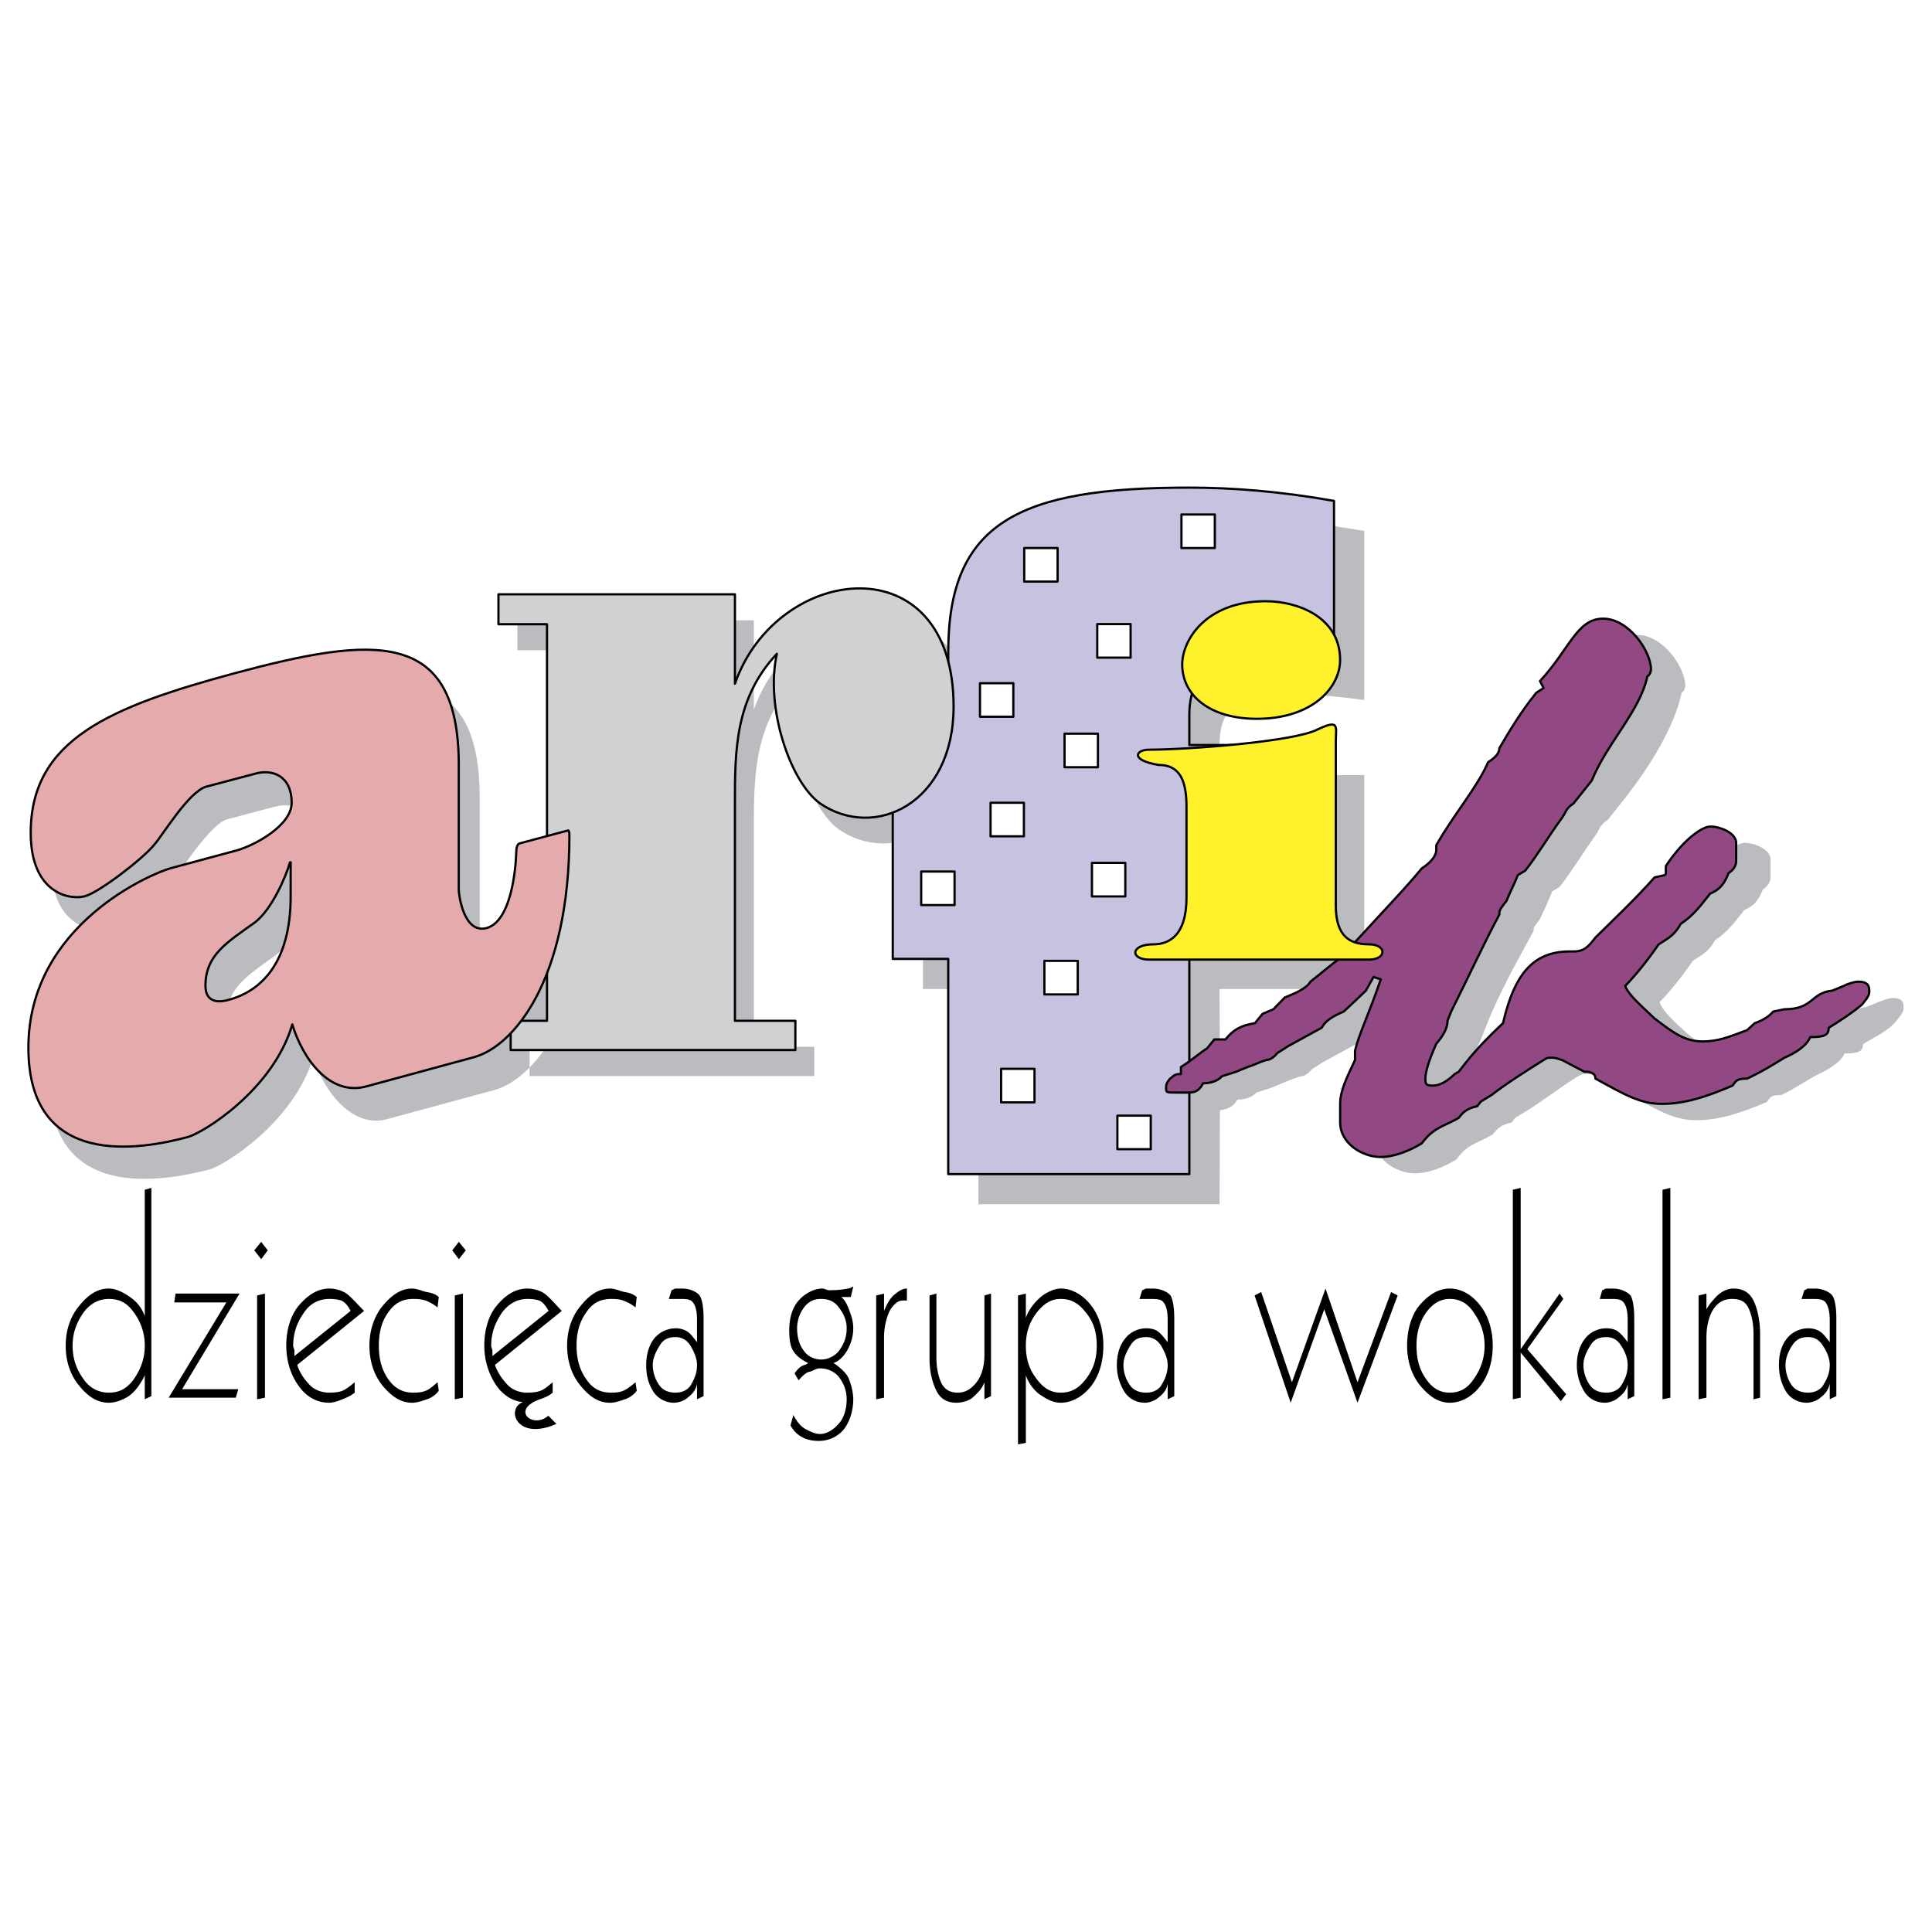 <svg xmlns="http://www.w3.org/2000/svg" width="2500" height="2500" viewBox="0 0 192.756 192.756"><path fill="#fff" d="M0 192.756h192.756V0H0v192.756z"/><path d="M121.708 107.653l-.033-8.98h14.435v-21.34h-14.435v-3.015c0-3.877 2.043-5.07 6.724-5.07 1.845 0 4.415.133 7.711.597V52.978c-5.405-.961-10.184-1.325-14.5-1.325-16.938 0-23.989 3.479-23.989 16.402v9.278h-5.536v21.34h5.536v21.474h24.055l.033-9.378c.758-.1 1.384-.364 1.747-1.061.758 0 1.482-.231 1.878-.696l1.45-.464 1.121-.464c.56-.231 1.12-.464 1.845-.695.362 0 .726-.232 1.12-.696l.725-.464.363-.232 3.328-1.821c.361-.696 1.12-1.161 2.208-1.625.758-.695 1.483-1.392 2.208-2.088l.758-1.357.726.231c-1.089 3.214-2.571 5.501-2.571 7.124v.929c-.758 1.623-1.483 3.016-1.483 4.373V113.62c0 2.087 2.208 3.446 4.055 3.446 1.12 0 2.603-.464 4.085-1.359.362-.464.824-1.027 1.45-1.391.659-.365 1.483-.696 2.24-1.16.363-.464.726-.928 1.847-1.16l.361-.464 1.088-.663c1.483-.895 3.428-2.419 5.173-3.479.265-.133.363-.232.759-.232.362 0 .527-.033 1.088.232l2.208 1.159c.758 0 1.12.232 1.12.696 2.966 1.623 4.448 2.518 6.656 2.518 2.207 0 4.415-.695 7.02-1.821.361-.464.361-.696 1.449-.696 1.482-.696 2.637-1.558 3.724-2.088.923-.431 2.208-1.16 2.571-2.054 1.482 0 1.845-.232 1.845-.928 1.12-.696 2.504-1.292 3.328-2.32l.362-.464c.362-.465.362-.695.362-.929 0-.661-.362-.894-1.087-.894-.396 0-1.252.331-1.482.431l-1.121.463c-2.207.233-1.846 1.856-4.778 1.856l-1.12.231c-.363.464-1.121.929-1.846 1.16l-.758.696c-1.846.696-2.933 1.126-4.415 1.126-1.847 0-3.132-.894-4.812-2.286-1.417-1.226-2.57-2.32-2.933-3.247 1.087-1.127 2.208-2.519 3.328-4.142l.725-.464c.725-.464 1.12-.928 1.483-1.591 1.087-.696 1.845-1.624 2.569-2.551l.363-.464c1.12-.464 1.483-1.16 1.845-2.055.396-.232.758-.696.758-1.16v-1.855c0-.928-1.482-1.624-2.603-1.624-.725 0-2.571 1.16-4.416 3.943v.696c0 .199 0 .199-1.12.431-1.846 2.088-4.218 4.208-5.898 5.998-.692.762-1.12 1.392-2.208 1.392h-.362c-3.691 0-5.536 2.319-6.657 7.157-1.482 1.393-2.603 2.519-3.69 3.91l-.726.928-.395.232c-.791.464-1.45 1.16-2.208 1.16-.726 0-.726-.232-.726-.696 0-.696.265-2.055 1.088-3.479.494-.928.923-1.789 1.12-2.286l.363-.929c1.45-3.71 3.328-6.924 4.811-9.676v-.232c0-.232.561-.729.726-1.159.362-.763.758-1.624 1.12-2.552l.725-.432c1.12-1.392 2.307-3.347 3.691-5.302.263-.364.361-.927 1.12-1.391l1.482-1.856.363-.464c2.339-3.015 4.811-6.925 5.536-10.371.361-.232.361-.696.361-.696 0-1.823-2.207-5.069-4.777-5.069-2.604 0-3.328 3.015-6.294 6.229l.361.696-.725.464c-1.481 1.823-2.603 3.678-3.69 5.534 0 .464-.362.928-1.12 1.392-1.087 2.519-3.328 5.07-5.174 8.284v.464c0 .695-.725 1.391-1.45 1.855-1.482 1.823-4.646 3.645-6.656 7.357l-.758 1.391-.726.231c-.725.464-1.483 1.16-2.965 2.32-.362.663-1.45 1.127-2.571 1.59l-1.119 1.16-1.089.464-.758.928c-1.45.232-2.207.696-2.932 1.623h-1.121l-.726.896c-.757.464-1.02.762-2.141 1.425zM56.461 64.874h-4.844v-2.981h23.594v8.914c4.185-11.997 21.816-14.117 21.816 2.286 0 9.643-8.008 13.354-13.347 9.643-2.933-2.055-5.47-9.643-4.284-14.912-4.185 4.474-4.185 9.676-4.185 14.912v21.704h6.031v2.916H52.836v-2.916h3.625V64.874zM47.86 79.62c0-13.719-8.568-12.824-22.408-9.179-12.258 3.247-20.299 6.594-20.299 15.905 0 6.164 4.119 6.628 5.404 6.329 1.385-.298 5.965-3.976 6.888-5.103.758-.927 3.592-5.401 5.239-5.832l4.877-1.292c1.483-.364 3.625.133 3.625 2.916 0 2.253-3.822 4.308-5.47 4.739l-6.623 1.789c-1.582.397-14.171 5.566-14.171 17.894 0 12.194 11.304 10.073 15.917 8.913 1.417-.331 8.502-4.705 10.413-11.233 1.054 3.479 3.921 7.124 7.349 6.197l10.742-2.916c3.823-1.027 9.557-7.721 9.557-22.169 0-.265-.132-.463-.132-.463l-4.844 1.292c-.099 0-.33.464-.33.861 0 .365-.264 6.959-2.965 7.589-2.176.529-2.769-3.413-2.769-3.778V79.62zM31.087 92.675c0 6.661-3.063 9.577-6.195 10.338-.527.1-2.307.498-2.307-1.392 0-3.114 2.307-4.407 4.976-6.362 1.615-1.193 3.065-4.573 3.46-5.964h.066v3.38z" fill-rule="evenodd" clip-rule="evenodd" fill="#bbbcbf"/><path d="M10.843 129.596c-.939 0-1.847.44-2.535 1.386-.595.881-1.065 1.888-1.065 3.272 0 1.386.439 2.424 1.065 3.307.657.975 1.596 1.385 2.535 1.385 1.065 0 1.847-.41 2.536-1.385.595-.883 1.065-1.921 1.065-3.307a5.43 5.43 0 0 0-1.065-3.272c-.689-1.008-1.471-1.386-2.536-1.386zm4.258-11.08v20.775l-.657.315v-2.394c-.407.851-.939 1.606-1.597 2.078-.501.315-1.221.661-2.004.661-1.22 0-2.16-.724-2.942-1.7-.877-1.039-1.347-2.424-1.347-3.998 0-1.542.47-2.927 1.347-3.966.782-.976 1.722-1.731 2.942-1.731.783 0 1.535.44 2.129.85.564.378 1.19 1.039 1.472 1.921v-12.624l.657-.187zm2.411 10.545h6.387l-5.729 9.538h5.604l-.251.85h-6.699l5.76-9.506h-5.197l.125-.882zm8.922 0v10.388l-.783.158V129.25l.783-.189zm-.376-5.163l.657.849-.657.882-.689-.882.689-.849zm10.268 6.893l-6.668 5.383c.25.852.814 1.575 1.315 2.078.501.473 1.221.693 1.878.693.407 0 .939-.032 1.315-.189s.814-.504 1.221-.85v1.039c-.407.346-.845.503-1.221.661-.376.157-.908.346-1.315.346-1.189 0-2.285-.565-3.068-1.7-.751-1.039-1.221-2.424-1.221-3.998 0-1.542.407-2.959 1.221-3.966.877-1.039 1.879-1.731 3.068-1.731.658 0 1.315.221 1.722.504.469.345 1.064 1.039 1.753 1.73zm-1.346 0c-.25-.503-.564-.881-.939-1.037-.376-.127-.783-.158-1.19-.158-.939 0-1.878.378-2.536 1.386-.594.849-1.064 1.888-1.064 3.272 0 .189.125.348.125.535v.504l5.604-4.502zm8.797-1.385l-.125 1.039c-.407-.346-.815-.535-1.19-.691-.376-.127-.813-.158-1.221-.158-1.064 0-1.847.378-2.536 1.386-.595.817-.908 1.888-.908 3.272 0 1.386.313 2.424.908 3.307.689.975 1.472 1.385 2.536 1.385.407 0 .845-.032 1.221-.189.375-.125.783-.504 1.19-.85l.125.85c-.25.347-.689.692-1.19.851-.376.126-.938.346-1.471.346-1.19 0-2.129-.724-2.943-1.7-.845-1.039-1.315-2.424-1.315-3.998 0-1.542.47-2.927 1.315-3.966.814-.976 1.753-1.731 2.943-1.731.532 0 1.063.283 1.471.347.345.06.814.155 1.19.5zm2.41-.345v10.388l-.814.158V129.25l.814-.189zm-.407-5.163l.689.849-.689.882-.657-.882.657-.849zm8.954 6.893c-.282-.503-.564-.881-.939-1.037-.376-.127-.815-.158-1.189-.158-.939 0-1.847.44-2.536 1.386-.595.881-1.064 1.888-1.064 3.272 0 .189.125.348.125.535v.504l5.603-4.502zm8.796-1.385l-.125 1.039c-.407-.346-.845-.535-1.221-.691-.344-.127-.782-.158-1.189-.158-1.065 0-1.879.378-2.536 1.386-.595.849-.938 1.888-.938 3.272 0 1.386.344 2.456.938 3.307.657 1.007 1.471 1.385 2.536 1.385.407 0 .814-.032 1.189-.189.376-.157.814-.504 1.221-.85l.125.85c-.25.347-.688.692-1.189.851-.375.126-.939.346-1.472.346-1.22 0-2.128-.692-2.942-1.7-.876-1.039-1.346-2.424-1.346-3.998 0-1.542.469-2.927 1.346-3.966.814-1.007 1.722-1.731 2.942-1.731.533 0 1.065.283 1.472.347.344.06.782.155 1.189.5zm3.882 3.998c-.688 0-1.221.188-1.596.85-.345.535-.689 1.229-.689 1.92 0 .852.313 1.575.689 2.078.344.473.908.693 1.596.693.533 0 1.127-.189 1.472-.693.375-.629.657-1.227.657-2.078 0-.691-.344-1.385-.657-1.92-.407-.629-.939-.85-1.472-.85zm2.786-1.92v7.807l-.657.315v-1.543c-.125.692-.532 1.071-.939 1.385-.345.315-.939.504-1.346.504a2.472 2.472 0 0 1-2.004-1.007c-.563-.819-.782-1.732-.782-2.771 0-1.037.281-1.95.782-2.611a2.803 2.803 0 0 1 2.16-1.039c.376 0 .845.094 1.19.346.344.22.657.693.939 1.039v-2.234c0-.883-.156-1.418-.407-1.731-.219-.315-.657-.347-1.188-.347h-1.221l.281-.882c.125 0 .251-.157.407-.157h.658c.813 0 1.502.378 1.722.692.249.314.405 1.195.405 2.234zm11.74-1.888c-.658 0-1.221.188-1.722.85a3.51 3.51 0 0 0-.689 2.078c0 .881.22 1.668.689 2.266.407.567 1.064.851 1.722.851.689 0 1.377-.378 1.753-.851.501-.66.783-1.385.783-2.266 0-.85-.345-1.512-.783-2.078-.438-.63-1.064-.85-1.753-.85zm3.193-1.228l-.25 1.038h-.939c.406.348.657.913.813 1.385.188.504.375 1.039.375 1.732 0 .881-.282 1.605-.532 2.078-.345.66-.908 1.227-1.44 1.385.532.346 1.158.881 1.44 1.385.313.629.532 1.574.532 2.235 0 1.227-.407 2.298-.908 2.959-.657.817-1.596 1.196-2.536 1.196-.688 0-1.283-.157-1.596-.347-.564-.282-.938-.692-1.221-1.197l.282-1.037c.375.691.751 1.133 1.188 1.385.438.22.939.504 1.472.504.657 0 1.346-.41 1.878-1.039.47-.504.783-1.385.783-2.424 0-.851-.282-1.574-.783-2.235-.375-.472-1.064-.85-1.878-.85-.407 0-.689.252-1.065.346-.25.032-.657.346-1.064.85l-.407-.691c.25-.348.407-.536.657-.693.22-.158.533-.158.689-.346-.689-.347-1.158-.693-1.471-1.197-.313-.472-.407-1.227-.407-2.077 0-1.228.313-2.267.939-2.958.532-.631 1.471-1.197 2.379-1.197.157 0 .313.095.564.157.219.031.375 0 .532 0 .25 0 .814-.032 1.44-.157.315-.033.409-.19.534-.19zm5.353.189v1.197h-.407c-.532 0-.97.439-1.315 1.037-.281.567-.562 1.575-.562 2.613v6.044l-.783.158v-10.357l.783-.188v1.73c.282-.691.595-1.227.939-1.542.375-.314.813-.692 1.345-.692zm2.943.504v6.422c0 1.195.282 2.108.532 2.581.376.661.939.882 1.597.882.782 0 1.346-.378 1.877-1.039.502-.661.783-1.574.783-2.77v-5.888l.657-.188v10.23l-.657.315v-1.7c-.251.692-.688 1.07-1.189 1.542-.375.315-1.064.504-1.596.504-.94 0-1.597-.378-2.004-1.196-.344-.692-.689-1.73-.689-3.273v-6.233l.689-.189zm8.922 8.152v6.737l-.782.157v-14.858l.782-.188v2.424c.282-.85.878-1.542 1.472-2.078.532-.44 1.347-.85 2.004-.85 1.189 0 2.285.692 3.068 1.731.781 1.007 1.189 2.424 1.189 3.966 0 1.574-.408 2.959-1.189 3.998-.783 1.008-1.879 1.7-3.068 1.7-.814 0-1.472-.409-2.129-.85-.469-.346-1.065-1.039-1.347-1.889zm3.475-7.617c-.939 0-1.659.44-2.411 1.386-.657.881-1.064 1.888-1.064 3.272 0 1.386.376 2.424 1.064 3.307.72.975 1.472 1.385 2.411 1.385 1.064 0 1.814-.441 2.536-1.385.688-.913 1.063-1.921 1.063-3.307 0-1.385-.344-2.392-1.063-3.272-.721-.946-1.471-1.386-2.536-1.386zm8.546 3.808c-.689 0-1.221.188-1.597.85-.345.535-.688 1.229-.688 1.92a3.5 3.5 0 0 0 .688 2.078c.345.473.907.693 1.597.693.532 0 1.127-.189 1.472-.693.375-.629.657-1.227.657-2.078 0-.691-.344-1.385-.657-1.92-.406-.629-.94-.85-1.472-.85zm2.787-1.92v7.807l-.658.315v-1.543c-.125.692-.532 1.071-.938 1.385-.345.315-.939.504-1.315.504-.814 0-1.534-.346-2.004-1.007a4.962 4.962 0 0 1-.813-2.771c0-1.037.281-1.95.813-2.611.501-.661 1.314-1.039 2.129-1.039.407 0 .908.094 1.19.346.344.252.656.693.938 1.039v-2.234c0-.883-.157-1.418-.407-1.731-.219-.315-.656-.347-1.189-.347h-1.221l.282-.882c.126 0 .282-.157.407-.157h.658c.813 0 1.502.378 1.753.692.218.314.375 1.195.375 2.234zm8.014-2.235l.657-.346 3.068 9.003 3.35-9.35 3.193 9.35 3.35-9.003.657.346-4.007 10.703-3.319-9.317-3.349 9.317-3.6-10.703zm19.472.347c-.939 0-1.69.44-2.38 1.386-.594.881-.938 1.888-.938 3.272 0 1.386.312 2.424.938 3.307.658.975 1.44 1.385 2.38 1.385s1.754-.378 2.41-1.385c.596-.851 1.064-1.921 1.064-3.307 0-1.385-.469-2.424-1.064-3.272-.657-1.008-1.471-1.386-2.41-1.386zm0-1.039c1.222 0 2.316.725 3.067 1.731.783 1.007 1.221 2.424 1.221 3.966 0 1.574-.438 2.991-1.221 3.998-.751 1.008-1.846 1.7-3.067 1.7-1.189 0-2.129-.724-2.942-1.7-.847-1.039-1.315-2.424-1.315-3.998 0-1.542.407-2.99 1.19-3.966.875-1.039 1.877-1.731 3.067-1.731zm7.075-10.041v16.086l3.882-5.541.375.535-3.6 5.006 3.882 4.501-.532.692-4.007-4.848v4.501l-.782.158v-20.903l.782-.187zm8.546 14.888c-.658 0-1.221.188-1.597.85-.344.535-.688 1.229-.688 1.92 0 .852.312 1.575.688 2.078.345.473.938.693 1.597.693.532 0 1.127-.189 1.472-.693.407-.661.657-1.227.657-2.078 0-.691-.312-1.416-.657-1.92-.408-.661-.94-.85-1.472-.85zm2.786-1.92v7.807l-.657.315v-1.543c-.125.692-.531 1.071-.938 1.385-.345.315-.94.504-1.316.504-.812 0-1.532-.346-2.003-1.007a4.97 4.97 0 0 1-.813-2.771c0-1.037.282-1.95.813-2.611.501-.661 1.315-1.039 2.129-1.039.407 0 .908.094 1.19.346.344.252.688.693.938 1.039v-2.234c0-.883-.156-1.418-.406-1.731-.221-.315-.658-.347-1.19-.347h-1.19l.252-.882c.125 0 .28-.157.406-.157h.657c.814 0 1.503.378 1.753.692.22.314.375 1.195.375 2.234zm3.6-12.968v20.933l-.782.158v-20.903l.782-.188zm8.954 14.543v6.39l-.657.158v-6.548c0-1.229-.282-2.141-.532-2.613-.345-.691-.939-.85-1.628-.85-.783 0-1.409.347-1.847 1.039-.438.629-.689 1.731-.689 2.77v6.044l-.782.158V129.25l.782-.188v1.574c.282-.535.752-1.039 1.096-1.386.532-.472 1.064-.692 1.598-.692.938 0 1.596.378 2.003 1.197.343.69.656 1.919.656 3.304zm4.789.345c-.656 0-1.188.188-1.596.85-.345.504-.658 1.229-.658 1.92 0 .852.282 1.575.658 2.078.375.473.939.693 1.596.693.532 0 1.127-.189 1.473-.693.406-.661.688-1.227.688-2.078 0-.691-.344-1.416-.688-1.92-.408-.661-.941-.85-1.473-.85zm2.818-1.92v7.807l-.658.315v-1.543c-.155.692-.531 1.071-.938 1.385-.345.315-.939.504-1.347.504-.782 0-1.533-.346-2.004-1.007-.531-.819-.781-1.732-.781-2.771 0-1.037.25-1.95.781-2.611.502-.661 1.348-1.039 2.129-1.039.407 0 .877.094 1.222.346.345.22.657.693.938 1.039v-2.234c0-.883-.187-1.418-.406-1.731-.25-.315-.688-.347-1.222-.347H179.737l.281-.882c.125 0 .25-.157.375-.157h.689c.783 0 1.503.378 1.723.692.25.314.406 1.195.406 2.234zm-131.044 8.405c-1.722.631-.658 3.936 3.349 2.173l-.814-.818c-1.502 1.354-3.819-.566-.845-1.637.47-.158.877-.315 1.283-.661v-1.039c-.406.346-.845.725-1.22.85-.376.157-.94.189-1.314.189-.689 0-1.378-.221-1.878-.693-.501-.503-1.065-1.227-1.347-2.078l6.668-5.383c-.657-.691-1.252-1.385-1.721-1.73-.407-.283-1.065-.504-1.722-.504-1.222 0-2.224.692-3.068 1.731-.814.976-1.221 2.424-1.221 3.966 0 1.574.5 2.959 1.221 3.998.656.943 1.595 1.542 2.629 1.636z" fill-rule="evenodd" clip-rule="evenodd"/><path d="M94.606 117.142h24.055V95.669h14.434V74.33h-14.434v-3.017c0-3.876 2.043-5.068 6.724-5.068 1.845 0 4.416.132 7.71.595V49.975c-5.403-.961-10.183-1.325-14.498-1.325-16.938 0-23.99 3.479-23.99 16.402v9.278H89.07v21.339h5.536v21.473z" fill-rule="evenodd" clip-rule="evenodd" fill="#c5c3e0" stroke="#000" stroke-width=".222" stroke-linecap="round" stroke-linejoin="round" stroke-miterlimit="2.613"/><path d="M111.482 114.655v-3.347h3.328v3.347h-3.328zm0-3.347v3.348-3.348zm-11.599-1.326v-3.348h3.328v3.348h-3.328zm0-3.346v3.347-3.347zm4.316-7.423v-3.347h3.328v3.347h-3.328zm0-3.347v3.347-3.347zm4.745-6.428v-3.347h3.328v3.347h-3.328zm0-3.347v3.347-3.347zm-17.036 4.208v-3.347h3.328v3.347h-3.328zm0-3.347v3.347-3.347zm6.92-3.512v-3.347h3.328v3.347h-3.328zm0-3.347v3.347-3.347zm7.382-3.546V73.2h3.328v3.347h-3.328zm0-3.346v3.346-3.346zm-8.437-1.69v-3.347h3.328v3.347h-3.328zm0-3.347v3.347-3.347zm11.699-2.551v-3.347h3.328v3.347h-3.328zm0-3.347v3.348-3.348zm8.402-7.588v-3.347h3.328v3.347h-3.328zm0-3.347v3.347-3.347zm-15.686 6.693v-3.347h3.329v3.347h-3.329zm0-3.346v3.347-3.347z" fill-rule="evenodd" clip-rule="evenodd" fill="#fff" stroke="#000" stroke-width=".222" stroke-linecap="round" stroke-linejoin="round" stroke-miterlimit="2.613"/><path d="M54.575 62.278H49.73v-2.982h23.595v8.914c4.186-11.995 21.815-14.116 21.815 2.287 0 9.643-7.876 13.42-13.346 9.643-2.999-2.187-5.471-9.643-4.284-14.911-4.186 4.473-4.186 9.676-4.186 14.911v21.706h6.03v2.916H50.95v-2.916h3.625V62.278z" fill-rule="evenodd" clip-rule="evenodd" fill="#d0d1d3" stroke="#000" stroke-width=".222" stroke-linecap="round" stroke-linejoin="round" stroke-miterlimit="2.613"/><path d="M45.773 76.359c0-13.719-8.47-12.923-22.408-9.179-12.358 3.347-20.3 6.594-20.3 15.906 0 6.163 4.021 6.727 5.404 6.33 1.482-.398 5.898-3.845 6.888-5.104.922-1.027 3.459-5.335 5.239-5.832l4.876-1.292c1.616-.464 3.625.132 3.625 2.916 0 2.253-3.691 4.242-5.47 4.738l-6.624 1.79c-1.713.463-14.17 5.566-14.17 17.893 0 12.194 11.237 10.174 15.916 8.914 1.549-.432 8.502-4.706 10.413-11.233 1.055 3.479 3.757 7.157 7.348 6.196l10.744-2.916c3.987-1.06 9.556-7.721 9.556-22.168 0-.265-.066-.496-.132-.463l-4.844 1.292c-.23.067-.329.464-.329.861 0 .365-.198 6.827-2.966 7.589-2.308.597-2.768-3.414-2.768-3.777V76.359h.002zM29 89.415c0 6.659-2.966 9.477-6.195 10.338-.626.199-2.307.497-2.307-1.392 0-3.115 2.174-4.341 4.975-6.362 1.681-1.325 3.064-4.572 3.46-5.964H29v3.38z" fill-rule="evenodd" clip-rule="evenodd" fill="#e4aaac" stroke="#000" stroke-width=".222" stroke-linecap="round" stroke-linejoin="round" stroke-miterlimit="2.613"/><path d="M178.032 105.529c1.087-.464 2.208-1.16 2.571-2.055 1.481 0 1.845-.231 1.845-.928 1.12-.695 2.208-1.392 3.327-2.318l.363-.465c.363-.463.363-.696.363-.928 0-.663-.363-.895-1.088-.895-.396 0-1.12.231-1.483.432l-1.121.463c-2.206.231-1.845 1.856-4.777 1.856l-1.121.231c-.362.463-1.12.928-1.845 1.159l-.758.696c-1.845.695-2.933 1.127-4.416 1.127-1.846 0-2.966-.895-4.812-2.286-1.45-1.392-2.569-2.319-2.933-3.247 1.088-1.127 2.208-2.519 3.328-4.143l.726-.465c.725-.464 1.12-.927 1.483-1.59 1.086-.696 1.844-1.624 2.569-2.551l.363-.464c1.119-.464 1.482-1.159 1.846-2.055.395-.231.757-.696.757-1.159v-1.856c0-.927-1.483-1.623-2.603-1.623-.726 0-2.571 1.16-4.416 3.943v.696c0 .2 0 .2-1.121.431-1.845 2.088-4.053 4.175-5.898 5.998-.725.928-1.12 1.392-2.208 1.392h-.362c-3.69 0-5.535 2.32-6.656 7.157-1.482 1.392-2.571 2.519-3.69 3.911l-.725.928-.396.231c-.725.695-1.45 1.16-2.208 1.16-.725 0-.725-.231-.725-.696 0-.695.363-1.855 1.088-3.479.758-.895 1.12-1.591 1.12-2.286l.362-.928c1.846-3.678 3.328-6.925 4.811-9.676v-.232c0-.232.363-.696.726-1.16.363-.927.759-1.624 1.121-2.551l.725-.431c1.12-1.392 2.208-3.247 3.691-5.302.361-.464.361-.929 1.119-1.392l1.483-1.856.362-.463c1.483-3.678 4.811-6.926 5.536-10.372.362-.232.362-.696.362-.696 0-1.823-2.207-5.07-4.778-5.07-2.603 0-3.328 3.015-6.294 6.229l.362.696-.725.464c-1.483 1.822-2.603 3.678-3.691 5.534 0 .463-.361.927-1.119 1.391-1.089 2.519-3.329 5.07-5.174 8.285v.463c0 .696-.725 1.392-1.45 1.856-1.482 1.822-3.724 4.142-6.656 7.356l-.758 1.391-.726.232c-.725.464-1.482 1.159-2.966 2.319-.362.663-1.449 1.126-2.57 1.591l-1.12 1.16-1.088.463-.758.928c-1.45.232-2.207.696-2.933 1.623h-1.12l-.725.896c-.759.464-1.483 1.16-2.604 1.855v.696c-.725 0-.725.232-1.087.464-.396.465-.396.696-.396.928 0 .465 0 .465 1.121.465h1.119c.726 0 1.088-.232 1.45-.928.758 0 1.483-.233 1.879-.696l1.45-.464 1.12-.465c.725-.231 1.12-.463 1.846-.695.362 0 .725-.232 1.12-.696l.725-.464.363-.232 3.327-1.822c.363-.695 1.121-1.16 2.208-1.623.759-.695 1.482-1.392 2.208-2.088l.759-1.358.724.232c-1.087 3.214-2.208 5.533-2.569 7.124v.928c-.758 1.624-1.483 3.016-1.483 4.374v1.856c0 2.087 2.208 3.446 4.053 3.446 1.121 0 2.604-.464 4.087-1.359.362-.463.726-.928 1.45-1.391.758-.465 1.482-.696 2.241-1.16.361-.463.725-.928 1.844-1.159l.363-.464 1.088-.664c1.482-1.158 3.328-2.318 5.173-3.479.363-.232.363-.232.759-.232.362 0 .362 0 1.088.232l2.207 1.16c.758 0 1.12.231 1.12.695 2.966 1.623 4.448 2.519 6.656 2.519s4.416-.696 7.02-1.822c.362-.465.362-.696 1.45-.696 1.484-.694 2.604-1.39 3.725-2.087z" fill-rule="evenodd" clip-rule="evenodd" fill="#914883" stroke="#000" stroke-width=".222" stroke-linecap="round" stroke-linejoin="round" stroke-miterlimit="2.613"/><path d="M118.378 89.542v-8.98c0-2.286-.429-4.242-2.769-4.242-2.866-.463-2.339-1.523-.955-1.523 3.724 0 14.467-.795 16.807-2.021 2.24-1.06 1.812-.266 1.812 1.227v16.335c0 3.083 1.385 3.878 3.296 3.878 1.812 0 1.812 1.524 0 1.524h-21.914c-1.911 0-1.911-1.524.428-1.524 1.482-.002 3.295-.797 3.295-4.674zm-.429-23.262c0-2.385 2.341-6.295 8.305-6.295 3.295 0 7.447 1.624 7.447 5.865 0 2.75-2.769 5.865-8.304 5.865-4.679 0-7.448-2.32-7.448-5.435z" fill-rule="evenodd" clip-rule="evenodd" fill="#fff22d" stroke="#000" stroke-width=".222" stroke-linecap="round" stroke-linejoin="round" stroke-miterlimit="2.613"/></svg>